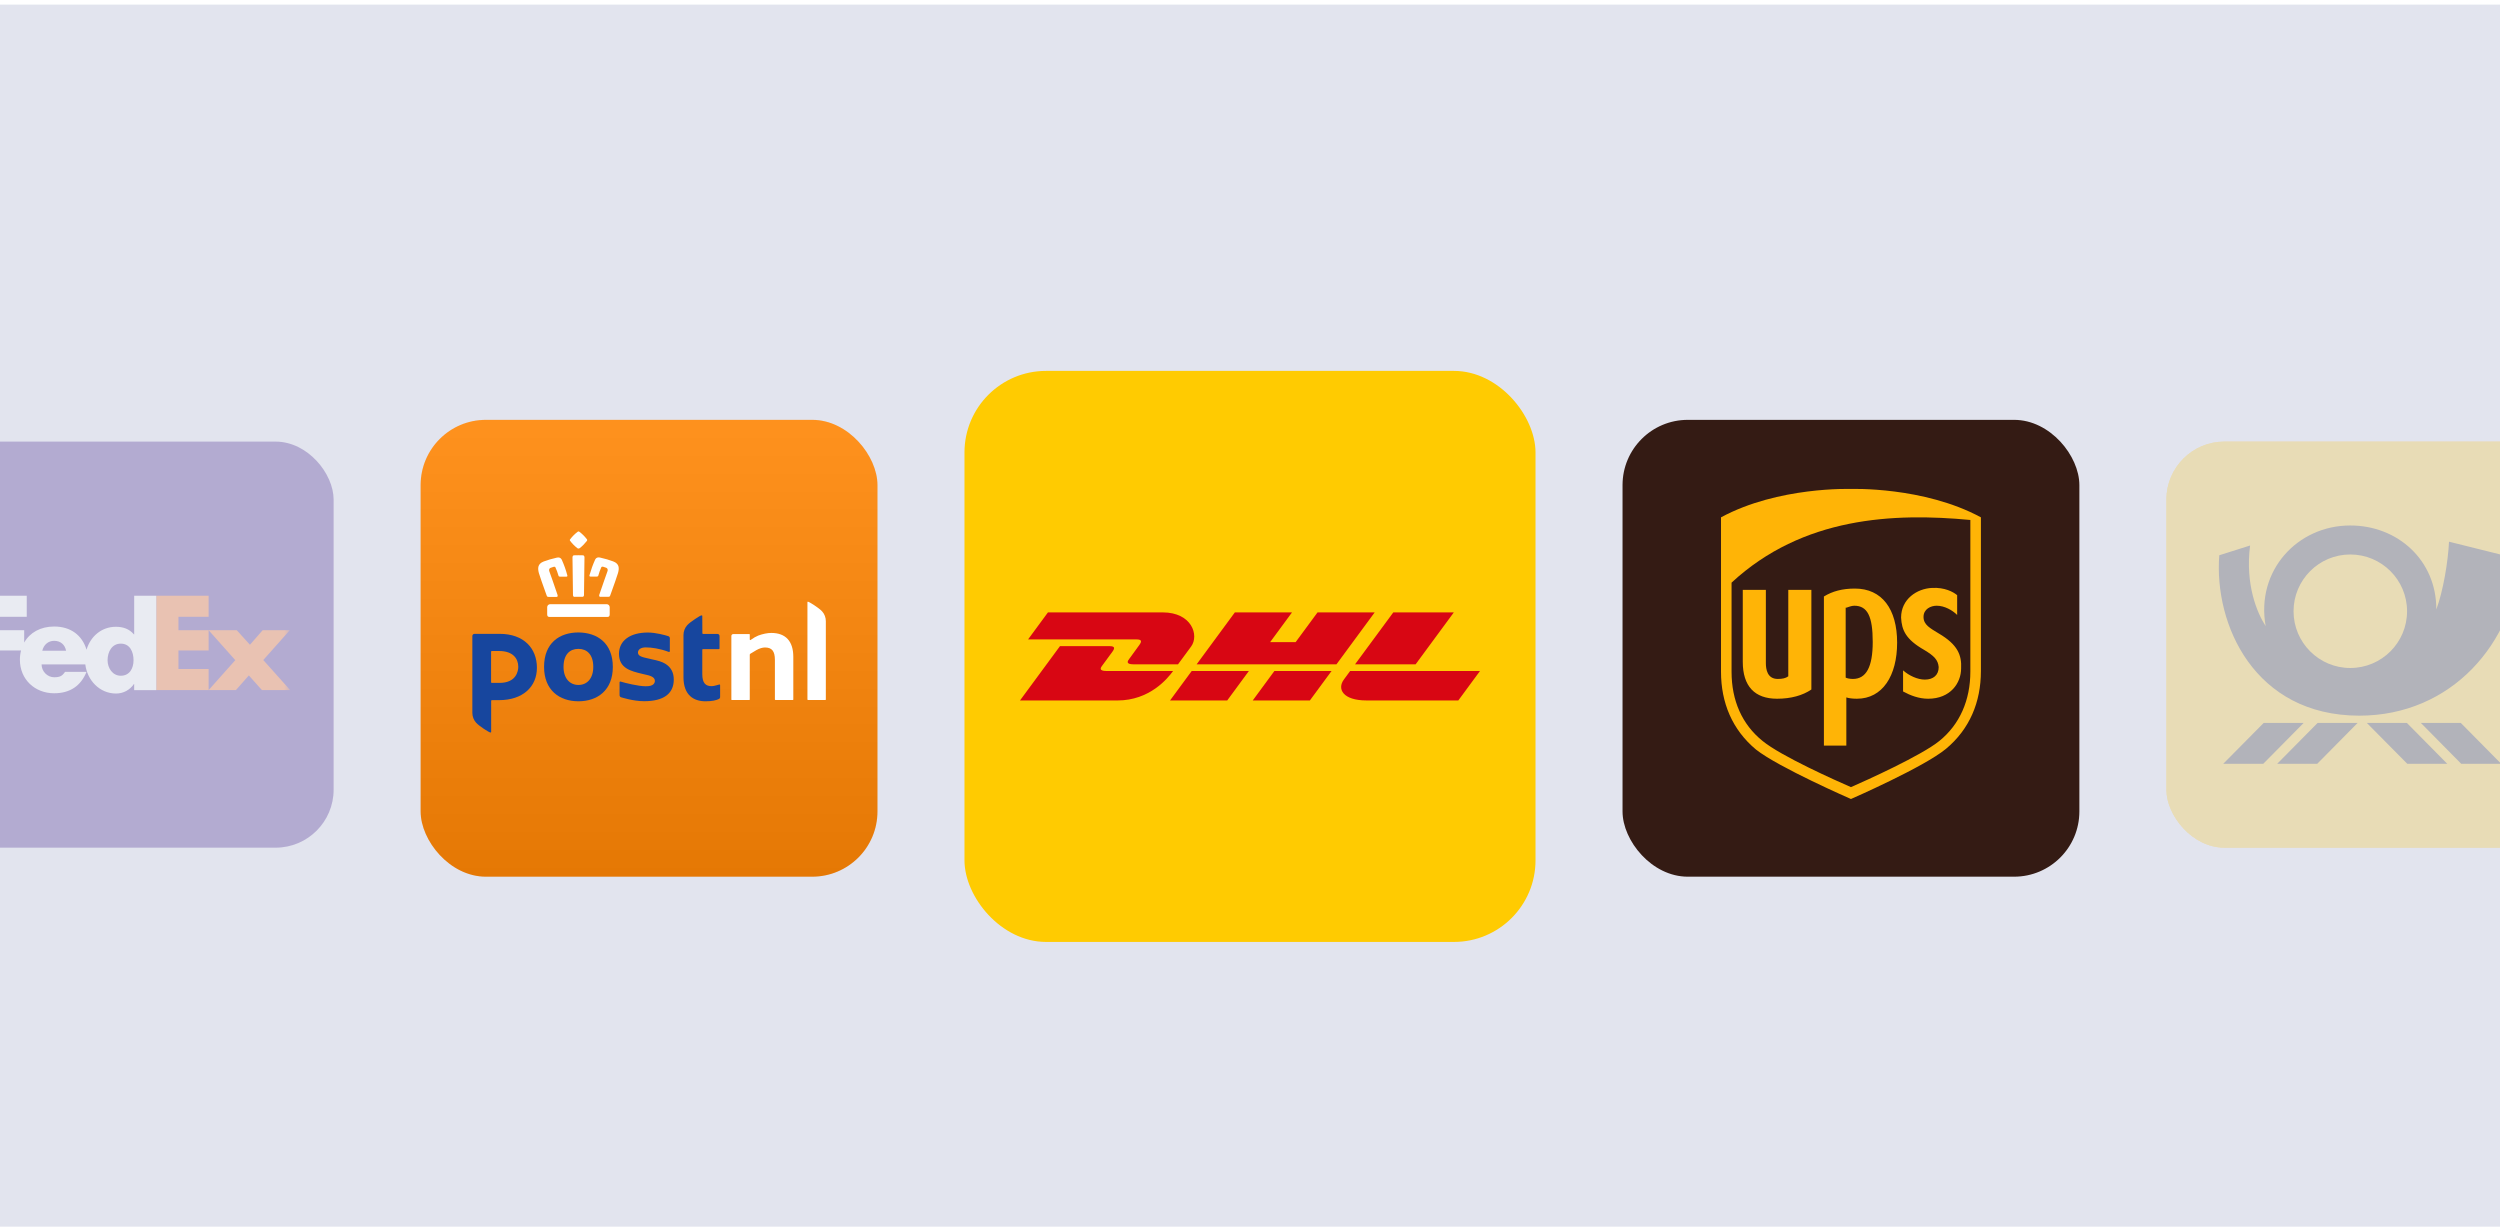 <svg width="356" height="175" viewBox="0 0 356 175" fill="none" xmlns="http://www.w3.org/2000/svg">
<g clip-path="url(#clip0_4168_2858)">
<rect width="356" height="174" transform="translate(0 0.667)" fill="#F7F8FB"/>
<rect width="356" height="174" transform="translate(0 0.667)" fill="#E2E4EE"/>
<g opacity="0.25" filter="url(#filter0_d_4168_2858)">
<rect x="-10.317" y="58.754" width="57.825" height="57.825" rx="8.261" fill="#29007C"/>
<mask id="mask0_4168_2858" style="mask-type:luminance" maskUnits="userSpaceOnUse" x="-5" y="64" width="47" height="47">
<path d="M41.318 64.943H-4.128V110.39H41.318V64.943Z" fill="white"/>
</mask>
<g mask="url(#mask0_4168_2858)">
<path d="M37.298 94.14L35.436 92.052L33.591 94.14H29.708L33.503 89.876L29.708 85.612H33.712L35.592 87.684L37.402 85.612H41.266L37.49 89.859L41.318 94.14H37.298ZM22.253 94.14V80.706H29.708V83.7H25.411V85.612H29.708V88.493H25.411V91.138H29.708V94.14H22.253Z" fill="#FF5A00"/>
<path d="M19.107 80.706V86.204H19.072C18.376 85.404 17.506 85.125 16.496 85.125C14.429 85.125 12.871 86.531 12.324 88.39C11.7 86.342 10.092 85.087 7.707 85.087C5.771 85.087 4.242 85.955 3.443 87.372V85.612H-0.56V83.701H3.809V80.707H-4.128V94.14H-0.56V88.493H2.997C2.887 88.927 2.832 89.374 2.834 89.822C2.834 92.623 4.974 94.591 7.707 94.591C10.004 94.591 11.519 93.511 12.32 91.546H9.261C8.848 92.138 8.534 92.312 7.707 92.312C6.749 92.312 5.921 91.475 5.921 90.485H12.148C12.418 92.71 14.152 94.629 16.531 94.629C17.558 94.629 18.497 94.124 19.072 93.271H19.106V94.142H22.252V80.707H19.107V80.706ZM6.021 88.534C6.219 87.68 6.881 87.122 7.707 87.122C8.617 87.122 9.245 87.663 9.41 88.534H6.021ZM17.198 92.095C16.038 92.095 15.318 91.015 15.318 89.887C15.318 88.681 15.945 87.523 17.198 87.523C18.498 87.523 19.016 88.682 19.016 89.887C19.016 91.03 18.467 92.095 17.198 92.095Z" fill="white"/>
</g>
</g>
<g filter="url(#filter1_d_4168_2858)">
<g clip-path="url(#clip1_4168_2858)">
<rect x="59.898" y="55.14" width="65.053" height="65.053" rx="9.293" fill="#FF8605"/>
<rect x="59.898" y="55.14" width="65.053" height="65.053" rx="9.293" fill="url(#paint0_linear_4168_2858)" fill-opacity="0.1"/>
<path d="M110.405 95.017C110.37 95.017 110.346 94.994 110.346 94.959V89.332C110.346 88.08 109.925 87.554 108.931 87.554C108.58 87.554 108.147 87.683 107.714 87.928C107.293 88.174 106.954 88.373 106.837 88.455C106.802 88.478 106.767 88.537 106.767 88.583V94.971C106.767 95.006 106.743 95.029 106.708 95.029H104.205C104.17 95.029 104.146 95.006 104.146 94.971V85.916C104.146 85.764 104.263 85.647 104.416 85.647H106.708C106.743 85.647 106.767 85.671 106.767 85.706V86.419C106.767 86.466 106.802 86.501 106.849 86.501C106.872 86.501 106.884 86.489 106.896 86.489L106.966 86.431C107.246 86.22 107.679 85.975 107.972 85.858C108.603 85.624 109.282 85.483 109.832 85.483C111.879 85.483 112.967 86.665 112.967 88.888V94.971C112.967 95.006 112.943 95.029 112.908 95.029H110.405" fill="white"/>
<path d="M115.037 95.017C115.002 95.017 114.979 94.994 114.979 94.959V81.097C114.979 81.05 114.991 81.038 115.061 81.038C115.213 81.038 116.617 81.915 117.073 82.418C117.412 82.793 117.599 83.296 117.599 83.799V94.97C117.599 95.005 117.576 95.029 117.541 95.029H115.037" fill="white"/>
<path d="M87.266 90.327C87.266 93.637 85.078 95.216 82.376 95.216C79.662 95.216 77.475 93.637 77.475 90.315C77.475 86.923 79.662 85.414 82.376 85.414C85.078 85.437 87.266 86.946 87.266 90.327ZM84.482 90.327C84.482 88.537 83.569 87.753 82.364 87.753C81.148 87.753 80.247 88.537 80.247 90.327C80.247 91.976 81.159 92.889 82.364 92.889C83.581 92.9 84.482 91.976 84.482 90.327Z" fill="#17469E"/>
<path d="M100.006 83.074C100.006 83.004 99.97 82.981 99.9 82.981C99.713 82.981 98.309 83.893 97.865 84.373C97.537 84.735 97.327 85.238 97.327 85.776V91.789C97.327 94.398 98.836 95.217 100.462 95.217C101.386 95.217 102.018 95.076 102.392 94.877C102.474 94.831 102.544 94.749 102.544 94.62V92.912C102.544 92.865 102.497 92.819 102.45 92.819C102.357 92.819 101.737 93.064 101.351 93.064C100.509 93.064 100.006 92.666 100.006 91.345V87.882C100.006 87.835 100.041 87.788 100.099 87.788H102.369C102.415 87.788 102.462 87.742 102.462 87.695V85.917C102.462 85.753 102.333 85.624 102.17 85.624H100.111C100.064 85.624 100.017 85.577 100.017 85.531L100.006 83.074Z" fill="#17469E"/>
<path d="M67.263 85.916C67.263 85.753 67.403 85.612 67.567 85.612H71.135C74.644 85.612 76.457 87.718 76.457 90.444C76.457 93.169 74.422 95.053 71.076 95.053H70.035C69.988 95.053 69.942 95.099 69.942 95.146V99.568C69.942 99.638 69.906 99.662 69.836 99.662C69.649 99.662 68.245 98.761 67.801 98.27C67.473 97.907 67.263 97.404 67.263 96.866V85.916ZM73.802 90.303C73.802 89.145 73.053 88.057 71.076 88.057H70.023C69.977 88.057 69.93 88.104 69.93 88.151V92.502C69.93 92.549 69.965 92.596 70.023 92.596H71.135C73.486 92.596 73.802 90.958 73.802 90.303Z" fill="#17469E"/>
<path d="M94.811 89.917C94.262 89.555 93.583 89.403 92.928 89.262C92.811 89.239 92.378 89.134 92.273 89.11C91.478 88.935 90.846 88.794 90.846 88.28C90.846 87.835 91.279 87.543 91.945 87.543C92.788 87.543 93.957 87.706 95.233 88.186C95.291 88.209 95.385 88.174 95.385 88.081V86.233C95.385 86.104 95.303 85.987 95.162 85.94C94.718 85.8 93.384 85.425 92.261 85.425C91.01 85.425 89.968 85.706 89.255 86.233C88.53 86.759 88.144 87.531 88.144 88.455C88.144 90.537 89.852 90.923 91.454 91.309C91.7 91.368 91.665 91.356 91.758 91.38C92.495 91.543 93.256 91.707 93.256 92.315C93.256 92.491 93.185 92.643 93.057 92.783C92.846 92.982 92.53 93.076 91.934 93.076C90.904 93.076 88.974 92.596 88.377 92.409C88.377 92.409 88.354 92.397 88.342 92.397C88.284 92.397 88.225 92.444 88.225 92.503V94.351C88.225 94.48 88.307 94.597 88.436 94.643C88.448 94.643 90.132 95.205 91.735 95.205C94.519 95.205 95.946 94.117 95.946 92.128C95.946 91.146 95.572 90.42 94.811 89.917Z" fill="#17469E"/>
<path d="M78.235 83.203C78.013 83.203 77.919 83.086 77.919 82.828V81.811C77.919 81.576 78.118 81.389 78.341 81.389H86.4C86.635 81.389 86.822 81.588 86.822 81.811V82.828C86.822 83.086 86.728 83.203 86.506 83.203H78.235ZM85.523 80.348C85.441 80.348 85.383 80.325 85.348 80.278C85.313 80.231 85.313 80.149 85.336 80.056C85.605 79.225 86.506 76.698 86.517 76.663C86.576 76.5 86.517 76.277 86.342 76.207L85.886 76.055C85.851 76.043 85.827 76.043 85.792 76.043C85.699 76.043 85.652 76.09 85.629 76.125C85.441 76.546 85.336 76.839 85.196 77.33C85.172 77.412 85.102 77.459 84.985 77.459H84.096C84.026 77.459 83.979 77.435 83.956 77.412C83.932 77.377 83.921 77.33 83.944 77.26C84.178 76.441 84.412 75.786 84.739 75.061C84.798 74.932 84.938 74.722 85.242 74.722C85.301 74.722 85.359 74.733 85.418 74.745H85.43C85.734 74.815 86.073 74.897 86.436 75.002C86.716 75.084 87.009 75.189 87.313 75.295C88.225 75.634 88.19 76.289 88.003 76.956C87.898 77.353 87.36 78.839 87.044 79.728C86.974 79.915 86.915 80.079 86.88 80.184C86.845 80.29 86.763 80.337 86.623 80.337H85.523V80.348ZM81.803 80.348C81.604 80.348 81.593 80.126 81.593 80.114C81.593 80.067 81.534 75.353 81.522 74.71C81.522 74.663 81.534 74.558 81.604 74.487C81.639 74.452 81.686 74.429 81.745 74.429C81.838 74.429 82.084 74.417 82.376 74.417C82.669 74.417 82.915 74.429 83.008 74.429C83.067 74.429 83.113 74.452 83.148 74.487C83.219 74.558 83.23 74.663 83.23 74.71C83.219 75.353 83.16 80.067 83.16 80.114C83.16 80.114 83.148 80.337 82.95 80.337H81.803V80.348ZM78.118 80.348C77.978 80.348 77.896 80.301 77.861 80.196C77.826 80.091 77.767 79.927 77.697 79.74C77.381 78.851 76.843 77.365 76.738 76.968C76.562 76.301 76.527 75.646 77.428 75.306C77.732 75.201 78.025 75.096 78.305 75.014C78.668 74.909 79.007 74.827 79.311 74.757H79.323C79.382 74.745 79.44 74.733 79.499 74.733C79.803 74.733 79.943 74.944 80.002 75.072C80.329 75.798 80.563 76.453 80.785 77.272C80.809 77.342 80.797 77.389 80.774 77.424C80.75 77.459 80.704 77.471 80.633 77.471H79.744C79.627 77.471 79.557 77.424 79.534 77.342C79.393 76.85 79.276 76.558 79.089 76.137C79.066 76.09 79.019 76.055 78.925 76.055C78.902 76.055 78.867 76.055 78.844 76.067L78.387 76.219C78.212 76.277 78.153 76.511 78.212 76.675C78.224 76.698 79.124 79.225 79.393 80.067C79.428 80.161 79.417 80.243 79.393 80.29C79.358 80.337 79.3 80.36 79.218 80.36H78.118V80.348ZM82.365 73.47C82.318 73.47 82.259 73.446 82.213 73.411C81.838 73.119 81.487 72.768 81.195 72.382C81.16 72.335 81.09 72.253 81.195 72.136C81.511 71.727 81.873 71.364 82.283 71.06C82.33 71.037 82.353 71.025 82.376 71.025C82.4 71.025 82.435 71.037 82.482 71.06C82.891 71.364 83.254 71.727 83.57 72.136C83.651 72.23 83.616 72.312 83.57 72.382C83.266 72.768 82.926 73.119 82.552 73.411C82.47 73.446 82.423 73.47 82.365 73.47Z" fill="white"/>
</g>
</g>
<g filter="url(#filter2_d_4168_2858)">
<rect x="137.342" y="47.008" width="81.316" height="81.316" rx="11.617" fill="#FFCB01"/>
<path d="M149.229 81.395L146.396 85.245H161.838C162.618 85.245 162.609 85.539 162.227 86.059C161.84 86.585 161.191 87.494 160.796 88.029C160.595 88.3 160.233 88.793 161.433 88.793H167.748L169.619 86.25C170.78 84.674 169.72 81.397 165.571 81.397L149.229 81.395Z" fill="#D80613"/>
<path d="M145.247 93.938L150.939 86.203H158.002C158.783 86.203 158.773 86.499 158.392 87.017L156.951 88.98C156.75 89.25 156.388 89.743 157.588 89.743H167.047C166.263 90.822 163.708 93.938 159.128 93.938H145.247ZM177.841 89.741L174.755 93.938H166.613L169.7 89.741H177.841ZM190.312 88.791H170.401L175.845 81.395H183.983L180.864 85.636H184.495L187.619 81.395H195.756L190.312 88.791ZM189.613 89.741L186.526 93.938H178.389L181.475 89.741H189.613ZM207.027 81.395L201.583 88.791H192.958L198.407 81.395H207.027ZM192.261 89.741C192.261 89.741 191.667 90.555 191.377 90.945C190.357 92.327 191.258 93.936 194.594 93.936H207.664L210.751 89.741H192.261Z" fill="#D80613"/>
</g>
<g filter="url(#filter3_d_4168_2858)">
<rect x="231.049" y="55.14" width="65.053" height="65.053" rx="9.293" fill="#341B14"/>
<g clip-path="url(#clip2_4168_2858)">
<path d="M263.576 108.661C263.952 108.473 273.721 104.246 276.821 101.709C280.015 99.079 281.705 95.322 281.705 90.813V69.678L281.424 69.584C273.627 65.357 263.952 65.639 263.482 65.639C263.107 65.639 253.432 65.357 245.635 69.584L245.447 69.678V90.907C245.447 95.416 247.138 99.173 250.332 101.803C253.432 104.34 263.201 108.567 263.576 108.661Z" fill="#341B14"/>
<path d="M263.576 109.131C263.576 109.131 253.243 104.622 250.05 102.086C246.668 99.268 245.071 95.416 245.071 91.001V69.021C253.243 64.606 263.576 64.982 263.576 64.982C263.576 64.982 273.909 64.606 282.081 69.021V90.908C282.081 95.323 280.484 99.174 277.102 101.992C273.909 104.622 263.576 109.131 263.576 109.131ZM246.574 91.001C246.574 95.135 248.077 98.516 250.989 100.865C253.619 103.025 261.416 106.5 263.576 107.44C265.737 106.5 273.627 102.931 276.163 100.865C279.075 98.516 280.578 95.041 280.578 91.001V69.397C269.682 68.364 256.719 68.927 246.574 78.321V91.001Z" fill="#FFB406"/>
<path d="M274.002 87.901C275.411 88.747 275.975 89.31 276.069 90.344C276.069 91.471 275.318 92.128 274.096 92.128C273.063 92.128 271.842 91.565 270.997 90.813V93.819C272.03 94.383 273.251 94.852 274.566 94.852C277.76 94.852 279.263 92.598 279.263 90.531C279.357 88.653 278.793 87.15 276.069 85.553C274.848 84.802 273.909 84.332 273.909 83.205C273.909 82.077 274.942 81.608 275.787 81.608C276.914 81.608 278.042 82.265 278.699 82.923V80.105C278.136 79.635 276.914 78.978 275.13 79.072C272.969 79.165 270.715 80.668 270.715 83.299C270.809 85.083 271.372 86.398 274.002 87.901ZM262.918 94.664C263.2 94.758 263.67 94.852 264.421 94.852C268.085 94.852 270.151 91.565 270.151 86.868C270.151 82.077 267.991 79.165 264.14 79.165C262.355 79.165 260.946 79.541 259.725 80.293V101.522H262.918V94.664ZM262.918 81.889C263.2 81.796 263.67 81.608 264.046 81.608C265.924 81.608 266.676 83.111 266.676 86.774C266.676 90.344 265.736 92.034 263.858 92.034C263.388 92.034 263.012 91.94 262.824 91.846V81.889H262.918ZM253.055 94.852C255.028 94.852 256.719 94.383 257.94 93.537V79.353H254.652V91.659C254.277 91.94 253.807 92.034 253.149 92.034C251.646 92.034 251.459 90.625 251.459 89.78V79.353H248.171V89.592C248.171 93.068 249.862 94.852 253.055 94.852Z" fill="#FFB406"/>
</g>
</g>
<g opacity="0.25" filter="url(#filter4_d_4168_2858)">
<g clip-path="url(#clip3_4168_2858)">
<rect x="308.493" y="58.754" width="57.825" height="57.825" rx="8.261" fill="#FCC310"/>
<g clip-path="url(#clip4_4168_2858)">
<path d="M366.317 58.754H308.493V116.579H366.317V58.754Z" fill="#FCC310"/>
<path fill-rule="evenodd" clip-rule="evenodd" d="M335.954 97.781C321.025 97.768 315.251 84.787 316.028 74.938L320.413 73.551C319.699 79.142 321.426 83.18 322.631 85.032C321.207 77.114 327.175 70.699 334.661 70.699C341.391 70.687 346.957 75.615 346.932 82.661C347.922 79.972 348.6 75.867 348.74 73.007L358.851 75.526C358.045 87.382 349.144 97.781 335.954 97.781ZM350.476 104.634L344.734 98.819H350.42L356.169 104.634H350.476ZM342.797 104.634L337.04 98.819H342.742L348.49 104.634H342.797ZM329.973 104.634H324.272L330.022 98.819H335.721L329.973 104.634ZM316.589 104.634L322.344 98.819H328.036L322.288 104.634H316.589ZM334.678 74.828C330.219 74.828 326.601 78.45 326.601 82.911C326.601 87.371 330.219 90.992 334.678 90.992C339.15 90.992 342.766 87.371 342.766 82.911C342.766 78.45 339.15 74.828 334.678 74.828Z" fill="#231F20"/>
</g>
</g>
</g>
</g>
<defs>
<filter id="filter0_d_4168_2858" x="-26.839" y="46.363" width="90.867" height="90.867" filterUnits="userSpaceOnUse" color-interpolation-filters="sRGB">
<feFlood flood-opacity="0" result="BackgroundImageFix"/>
<feColorMatrix in="SourceAlpha" type="matrix" values="0 0 0 0 0 0 0 0 0 0 0 0 0 0 0 0 0 0 127 0" result="hardAlpha"/>
<feOffset dy="4.13"/>
<feGaussianBlur stdDeviation="8.261"/>
<feComposite in2="hardAlpha" operator="out"/>
<feColorMatrix type="matrix" values="0 0 0 0 0 0 0 0 0 0 0 0 0 0 0 0 0 0 0.1 0"/>
<feBlend mode="normal" in2="BackgroundImageFix" result="effect1_dropShadow_4168_2858"/>
<feBlend mode="normal" in="SourceGraphic" in2="effect1_dropShadow_4168_2858" result="shape"/>
</filter>
<filter id="filter1_d_4168_2858" x="41.312" y="41.2" width="102.226" height="102.226" filterUnits="userSpaceOnUse" color-interpolation-filters="sRGB">
<feFlood flood-opacity="0" result="BackgroundImageFix"/>
<feColorMatrix in="SourceAlpha" type="matrix" values="0 0 0 0 0 0 0 0 0 0 0 0 0 0 0 0 0 0 127 0" result="hardAlpha"/>
<feOffset dy="4.647"/>
<feGaussianBlur stdDeviation="9.293"/>
<feComposite in2="hardAlpha" operator="out"/>
<feColorMatrix type="matrix" values="0 0 0 0 0 0 0 0 0 0 0 0 0 0 0 0 0 0 0.1 0"/>
<feBlend mode="normal" in2="BackgroundImageFix" result="effect1_dropShadow_4168_2858"/>
<feBlend mode="normal" in="SourceGraphic" in2="effect1_dropShadow_4168_2858" result="shape"/>
</filter>
<filter id="filter2_d_4168_2858" x="114.109" y="29.584" width="127.782" height="127.782" filterUnits="userSpaceOnUse" color-interpolation-filters="sRGB">
<feFlood flood-opacity="0" result="BackgroundImageFix"/>
<feColorMatrix in="SourceAlpha" type="matrix" values="0 0 0 0 0 0 0 0 0 0 0 0 0 0 0 0 0 0 127 0" result="hardAlpha"/>
<feOffset dy="5.808"/>
<feGaussianBlur stdDeviation="11.617"/>
<feComposite in2="hardAlpha" operator="out"/>
<feColorMatrix type="matrix" values="0 0 0 0 0 0 0 0 0 0 0 0 0 0 0 0 0 0 0.2 0"/>
<feBlend mode="normal" in2="BackgroundImageFix" result="effect1_dropShadow_4168_2858"/>
<feBlend mode="normal" in="SourceGraphic" in2="effect1_dropShadow_4168_2858" result="shape"/>
</filter>
<filter id="filter3_d_4168_2858" x="212.463" y="41.2" width="102.226" height="102.226" filterUnits="userSpaceOnUse" color-interpolation-filters="sRGB">
<feFlood flood-opacity="0" result="BackgroundImageFix"/>
<feColorMatrix in="SourceAlpha" type="matrix" values="0 0 0 0 0 0 0 0 0 0 0 0 0 0 0 0 0 0 127 0" result="hardAlpha"/>
<feOffset dy="4.647"/>
<feGaussianBlur stdDeviation="9.293"/>
<feComposite in2="hardAlpha" operator="out"/>
<feColorMatrix type="matrix" values="0 0 0 0 0 0 0 0 0 0 0 0 0 0 0 0 0 0 0.1 0"/>
<feBlend mode="normal" in2="BackgroundImageFix" result="effect1_dropShadow_4168_2858"/>
<feBlend mode="normal" in="SourceGraphic" in2="effect1_dropShadow_4168_2858" result="shape"/>
</filter>
<filter id="filter4_d_4168_2858" x="291.971" y="46.363" width="90.867" height="90.867" filterUnits="userSpaceOnUse" color-interpolation-filters="sRGB">
<feFlood flood-opacity="0" result="BackgroundImageFix"/>
<feColorMatrix in="SourceAlpha" type="matrix" values="0 0 0 0 0 0 0 0 0 0 0 0 0 0 0 0 0 0 127 0" result="hardAlpha"/>
<feOffset dy="4.13"/>
<feGaussianBlur stdDeviation="8.261"/>
<feComposite in2="hardAlpha" operator="out"/>
<feColorMatrix type="matrix" values="0 0 0 0 0 0 0 0 0 0 0 0 0 0 0 0 0 0 0.1 0"/>
<feBlend mode="normal" in2="BackgroundImageFix" result="effect1_dropShadow_4168_2858"/>
<feBlend mode="normal" in="SourceGraphic" in2="effect1_dropShadow_4168_2858" result="shape"/>
</filter>
<linearGradient id="paint0_linear_4168_2858" x1="92.425" y1="55.14" x2="92.425" y2="120.193" gradientUnits="userSpaceOnUse">
<stop stop-color="white"/>
<stop offset="1"/>
</linearGradient>
<clipPath id="clip0_4168_2858">
<rect width="356" height="174" fill="white" transform="translate(0 0.667)"/>
</clipPath>
<clipPath id="clip1_4168_2858">
<rect x="59.898" y="55.14" width="65.053" height="65.053" rx="9.293" fill="white"/>
</clipPath>
<clipPath id="clip2_4168_2858">
<rect width="37.01" height="45.377" fill="white" transform="translate(245.071 64.978)"/>
</clipPath>
<clipPath id="clip3_4168_2858">
<rect x="308.493" y="58.754" width="57.825" height="57.825" rx="8.261" fill="white"/>
</clipPath>
<clipPath id="clip4_4168_2858">
<rect width="57.825" height="57.825" fill="white" transform="translate(308.493 58.754)"/>
</clipPath>
</defs>
</svg>
